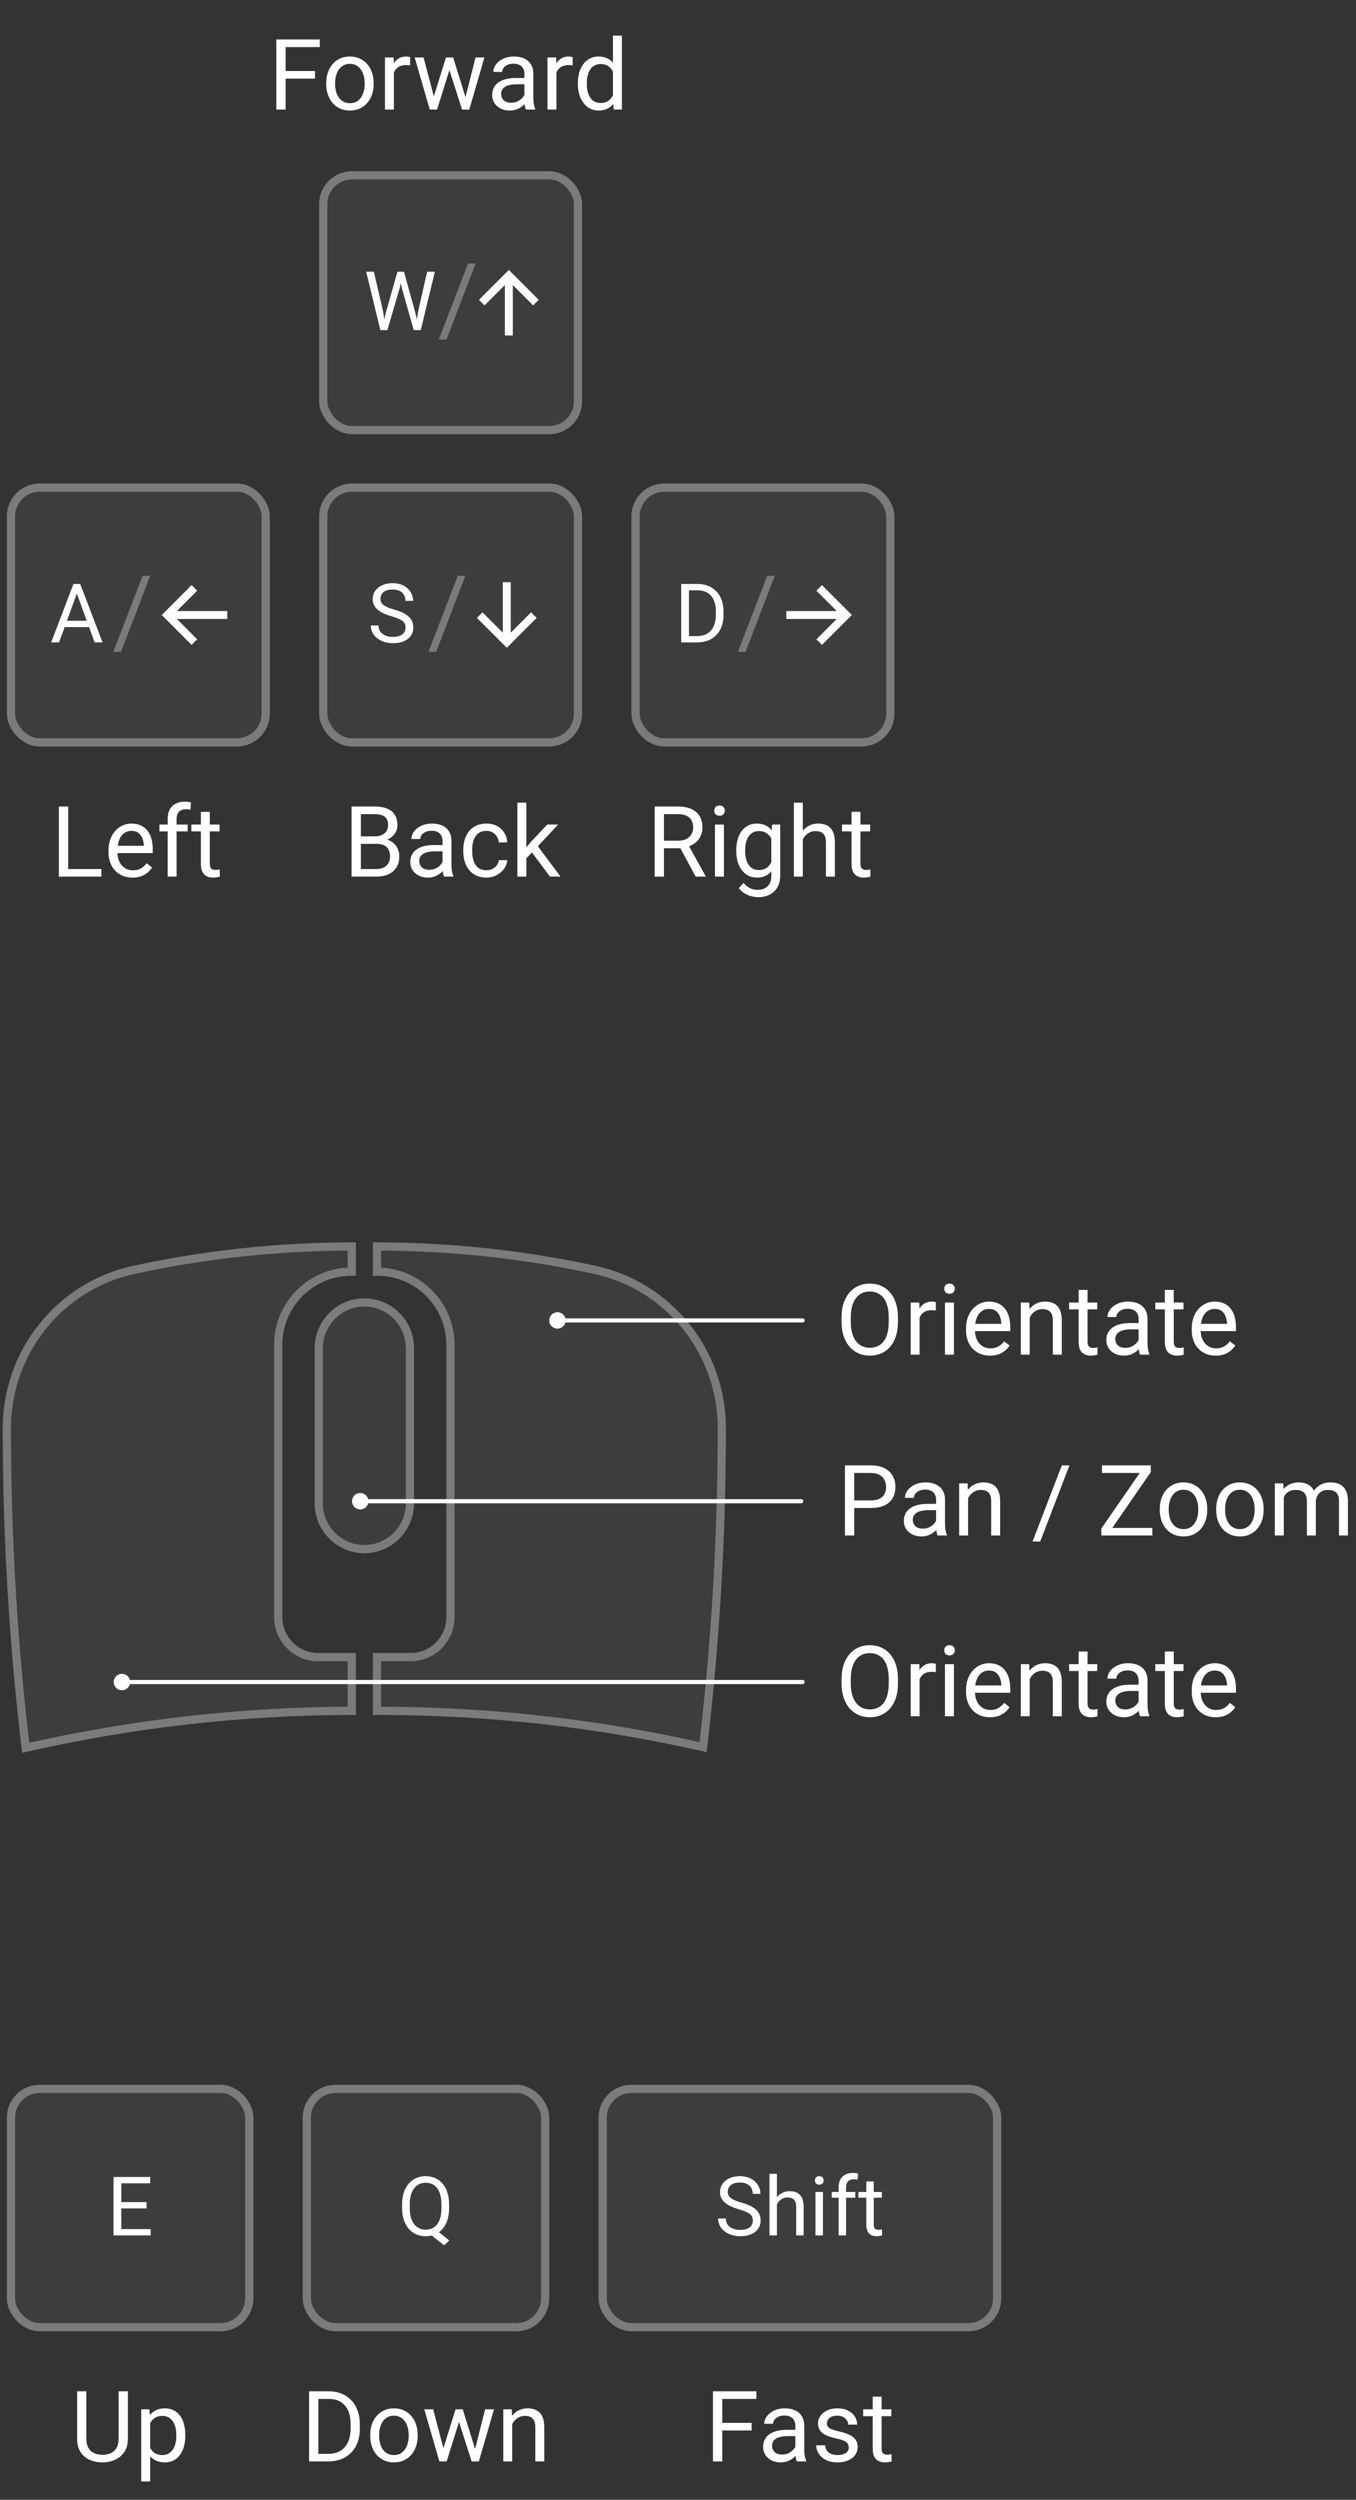 <svg width="198" height="365" viewBox="0 0 198 365" fill="none" xmlns="http://www.w3.org/2000/svg">
<rect x="0" y="0" width="198" height="365" fill="#333333" stroke="none"/>
<rect x="47.2" y="25.6" width="37.2" height="37.2" rx="4.2" fill="#3D3D3D"/>
<rect x="47.2" y="25.6" width="37.2" height="37.2" rx="4.2" stroke="#7B7B7B" stroke-width="1.2"/>
<path d="M56.347 45.622L58.04 39.669H58.86L58.386 41.983L56.563 48.2H55.749L56.347 45.622ZM54.595 39.669L55.942 45.505L56.347 48.2H55.538L53.47 39.669H54.595ZM61.052 45.499L62.37 39.669H63.501L61.438 48.2H60.63L61.052 45.499ZM58.983 39.669L60.63 45.622L61.227 48.2H60.413L58.655 41.983L58.175 39.669H58.983Z" fill="white"/>
<path d="M69.458 38.463L65.19 49.579H64.072L68.347 38.463H69.458Z" fill="#7B7B7B"/>
<path d="M74.3 39.416L78.661 43.777L77.848 44.59L74.878 41.62L74.878 48.984L73.721 48.984L73.721 41.62L70.751 44.59L69.938 43.777L74.3 39.416Z" fill="white"/>
<rect x="47.2" y="71.2" width="37.2" height="37.2" rx="4.2" fill="#3D3D3D"/>
<rect x="47.2" y="71.2" width="37.2" height="37.2" rx="4.2" stroke="#7B7B7B" stroke-width="1.2"/>
<path d="M59.213 91.644C59.213 91.444 59.182 91.269 59.119 91.116C59.06 90.96 58.955 90.819 58.803 90.694C58.654 90.569 58.447 90.45 58.182 90.337C57.92 90.224 57.588 90.108 57.185 89.991C56.764 89.866 56.383 89.728 56.043 89.575C55.703 89.419 55.412 89.241 55.17 89.042C54.928 88.843 54.742 88.614 54.613 88.356C54.484 88.099 54.42 87.804 54.42 87.472C54.42 87.14 54.488 86.833 54.625 86.552C54.762 86.27 54.957 86.026 55.211 85.819C55.469 85.608 55.775 85.444 56.131 85.327C56.486 85.21 56.883 85.151 57.32 85.151C57.961 85.151 58.504 85.274 58.949 85.52C59.398 85.763 59.74 86.081 59.975 86.476C60.209 86.866 60.326 87.284 60.326 87.73H59.201C59.201 87.409 59.133 87.126 58.996 86.88C58.859 86.63 58.652 86.435 58.375 86.294C58.098 86.149 57.746 86.077 57.32 86.077C56.918 86.077 56.586 86.138 56.324 86.259C56.062 86.38 55.867 86.544 55.738 86.751C55.613 86.958 55.551 87.194 55.551 87.46C55.551 87.64 55.588 87.804 55.662 87.952C55.74 88.097 55.859 88.231 56.02 88.356C56.184 88.481 56.391 88.597 56.641 88.702C56.895 88.808 57.197 88.909 57.549 89.007C58.033 89.144 58.451 89.296 58.803 89.464C59.154 89.632 59.443 89.821 59.67 90.032C59.9 90.239 60.07 90.476 60.18 90.741C60.293 91.003 60.35 91.3 60.35 91.632C60.35 91.98 60.279 92.294 60.139 92.575C59.998 92.856 59.797 93.097 59.535 93.296C59.273 93.495 58.959 93.649 58.592 93.759C58.228 93.864 57.822 93.917 57.373 93.917C56.978 93.917 56.59 93.862 56.207 93.753C55.828 93.644 55.482 93.48 55.17 93.261C54.861 93.042 54.613 92.772 54.426 92.452C54.242 92.128 54.15 91.753 54.15 91.327H55.275C55.275 91.62 55.332 91.872 55.445 92.083C55.559 92.29 55.713 92.462 55.908 92.599C56.107 92.735 56.332 92.837 56.582 92.903C56.836 92.966 57.1 92.997 57.373 92.997C57.768 92.997 58.102 92.942 58.375 92.833C58.648 92.724 58.855 92.567 58.996 92.364C59.141 92.161 59.213 91.921 59.213 91.644Z" fill="white"/>
<path d="M67.958 84.062L63.69 95.179H62.572L66.847 84.062H67.958Z" fill="#7B7B7B"/>
<path d="M73.999 94.584L69.638 90.222L70.451 89.409L73.421 92.379V85.015H74.578V92.379L77.548 89.409L78.361 90.222L73.999 94.584Z" fill="white"/>
<rect x="1.6" y="71.2" width="37.2" height="37.2" rx="4.2" fill="#3D3D3D"/>
<rect x="1.6" y="71.2" width="37.2" height="37.2" rx="4.2" stroke="#7B7B7B" stroke-width="1.2"/>
<path d="M11.45 86.024L8.626 93.8H7.472L10.724 85.269H11.468L11.45 86.024ZM13.817 93.8L10.987 86.024L10.97 85.269H11.714L14.977 93.8H13.817ZM13.671 90.642V91.567H8.878V90.642H13.671Z" fill="white"/>
<path d="M21.936 84.062L17.668 95.179H16.55L20.825 84.062H21.936Z" fill="#7B7B7B"/>
<path d="M23.616 89.799L27.977 85.438L28.79 86.251L25.82 89.221L33.185 89.221L33.185 90.378L25.82 90.378L28.79 93.348L27.977 94.161L23.616 89.799Z" fill="white"/>
<rect x="92.8" y="71.2" width="37.2" height="37.2" rx="4.2" fill="#3D3D3D"/>
<rect x="92.8" y="71.2" width="37.2" height="37.2" rx="4.2" stroke="#7B7B7B" stroke-width="1.2"/>
<path d="M101.777 93.8H99.996L100.008 92.88H101.777C102.387 92.88 102.895 92.753 103.301 92.499C103.707 92.241 104.012 91.882 104.215 91.421C104.422 90.956 104.525 90.413 104.525 89.792V89.27C104.525 88.782 104.467 88.349 104.35 87.97C104.232 87.587 104.061 87.265 103.834 87.003C103.607 86.737 103.33 86.536 103.002 86.399C102.678 86.263 102.305 86.194 101.883 86.194H99.961V85.269H101.883C102.441 85.269 102.951 85.362 103.412 85.55C103.873 85.733 104.27 86.001 104.602 86.353C104.938 86.7 105.195 87.122 105.375 87.618C105.555 88.11 105.645 88.665 105.645 89.282V89.792C105.645 90.409 105.555 90.966 105.375 91.462C105.195 91.954 104.936 92.374 104.596 92.722C104.26 93.069 103.854 93.337 103.377 93.524C102.904 93.708 102.371 93.8 101.777 93.8ZM100.6 85.269V93.8H99.469V85.269H100.6Z" fill="white"/>
<path d="M113.136 84.062L108.868 95.179H107.75L112.025 84.062H113.136Z" fill="#7B7B7B"/>
<path d="M124.384 89.8L120.023 94.161L119.21 93.348L122.18 90.378L114.815 90.378L114.815 89.221L122.18 89.221L119.21 86.251L120.023 85.438L124.384 89.8Z" fill="white"/>
<path d="M41.705 5.763V16H40.348V5.763H41.705ZM45.994 10.368V11.479H41.409V10.368H45.994ZM46.69 5.763V6.873H41.409V5.763H46.69ZM47.633 12.28V12.119C47.633 11.57 47.712 11.062 47.872 10.593C48.031 10.12 48.261 9.709 48.561 9.363C48.861 9.011 49.224 8.739 49.651 8.547C50.077 8.35 50.555 8.252 51.085 8.252C51.619 8.252 52.1 8.35 52.526 8.547C52.958 8.739 53.323 9.011 53.623 9.363C53.928 9.709 54.16 10.12 54.319 10.593C54.479 11.062 54.558 11.57 54.558 12.119V12.28C54.558 12.829 54.479 13.338 54.319 13.806C54.16 14.275 53.928 14.685 53.623 15.037C53.323 15.384 52.96 15.655 52.533 15.852C52.111 16.044 51.633 16.141 51.099 16.141C50.565 16.141 50.084 16.044 49.658 15.852C49.231 15.655 48.865 15.384 48.561 15.037C48.261 14.685 48.031 14.275 47.872 13.806C47.712 13.338 47.633 12.829 47.633 12.28ZM48.933 12.119V12.28C48.933 12.66 48.978 13.019 49.067 13.356C49.156 13.689 49.29 13.984 49.468 14.242C49.651 14.5 49.878 14.704 50.15 14.854C50.422 14.999 50.738 15.072 51.099 15.072C51.455 15.072 51.767 14.999 52.034 14.854C52.306 14.704 52.531 14.5 52.709 14.242C52.887 13.984 53.021 13.689 53.11 13.356C53.204 13.019 53.251 12.66 53.251 12.28V12.119C53.251 11.744 53.204 11.39 53.11 11.057C53.021 10.72 52.885 10.422 52.702 10.164C52.524 9.902 52.299 9.695 52.027 9.545C51.76 9.395 51.446 9.32 51.085 9.32C50.729 9.32 50.415 9.395 50.143 9.545C49.876 9.695 49.651 9.902 49.468 10.164C49.29 10.422 49.156 10.72 49.067 11.057C48.978 11.39 48.933 11.744 48.933 12.119ZM57.512 9.588V16H56.211V8.392H57.477L57.512 9.588ZM59.889 8.35L59.882 9.559C59.774 9.536 59.671 9.522 59.572 9.517C59.478 9.508 59.371 9.503 59.249 9.503C58.949 9.503 58.684 9.55 58.454 9.644C58.224 9.738 58.03 9.869 57.871 10.037C57.711 10.206 57.585 10.408 57.491 10.642C57.402 10.872 57.343 11.125 57.315 11.402L56.95 11.613C56.95 11.153 56.994 10.722 57.083 10.319C57.177 9.916 57.32 9.559 57.512 9.25C57.704 8.936 57.948 8.692 58.243 8.519C58.543 8.341 58.9 8.252 59.312 8.252C59.406 8.252 59.514 8.263 59.635 8.287C59.757 8.305 59.842 8.327 59.889 8.35ZM63.166 14.65L65.12 8.392H65.978L65.809 9.637L63.819 16H62.983L63.166 14.65ZM61.851 8.392L63.517 14.72L63.637 16H62.758L60.55 8.392H61.851ZM67.848 14.671L69.438 8.392H70.731L68.523 16H67.652L67.848 14.671ZM66.168 8.392L68.081 14.544L68.298 16H67.469L65.423 9.623L65.254 8.392H66.168ZM76.575 14.699V10.783C76.575 10.483 76.514 10.223 76.392 10.002C76.275 9.777 76.097 9.604 75.858 9.482C75.618 9.36 75.323 9.299 74.972 9.299C74.644 9.299 74.355 9.355 74.107 9.468C73.863 9.58 73.671 9.728 73.53 9.911C73.394 10.094 73.326 10.291 73.326 10.502H72.025C72.025 10.23 72.096 9.96 72.236 9.693C72.377 9.426 72.579 9.184 72.841 8.969C73.108 8.748 73.427 8.575 73.797 8.448C74.172 8.317 74.59 8.252 75.049 8.252C75.602 8.252 76.09 8.345 76.511 8.533C76.938 8.72 77.271 9.004 77.51 9.384C77.754 9.759 77.876 10.23 77.876 10.797V14.341C77.876 14.594 77.897 14.863 77.939 15.149C77.986 15.435 78.054 15.681 78.143 15.887V16H76.786C76.72 15.85 76.668 15.651 76.631 15.402C76.594 15.149 76.575 14.915 76.575 14.699ZM76.8 11.387L76.814 12.302H75.499C75.129 12.302 74.798 12.332 74.507 12.393C74.217 12.449 73.973 12.536 73.776 12.653C73.579 12.77 73.429 12.918 73.326 13.096C73.223 13.27 73.172 13.473 73.172 13.708C73.172 13.947 73.225 14.165 73.333 14.362C73.441 14.559 73.603 14.716 73.819 14.833C74.039 14.945 74.308 15.002 74.627 15.002C75.025 15.002 75.377 14.917 75.682 14.748C75.986 14.58 76.228 14.373 76.406 14.13C76.589 13.886 76.687 13.649 76.701 13.419L77.257 14.045C77.224 14.242 77.135 14.46 76.99 14.699C76.844 14.938 76.65 15.168 76.406 15.388C76.167 15.604 75.881 15.784 75.548 15.93C75.22 16.07 74.85 16.141 74.437 16.141C73.922 16.141 73.469 16.04 73.08 15.838C72.696 15.637 72.396 15.367 72.18 15.03C71.969 14.688 71.864 14.306 71.864 13.884C71.864 13.476 71.944 13.117 72.103 12.808C72.262 12.494 72.492 12.234 72.792 12.027C73.092 11.816 73.453 11.657 73.875 11.549C74.297 11.441 74.768 11.387 75.288 11.387H76.8ZM81.244 9.588V16H79.943V8.392H81.209L81.244 9.588ZM83.621 8.35L83.614 9.559C83.506 9.536 83.403 9.522 83.304 9.517C83.21 9.508 83.103 9.503 82.981 9.503C82.681 9.503 82.416 9.55 82.186 9.644C81.957 9.738 81.762 9.869 81.603 10.037C81.443 10.206 81.317 10.408 81.223 10.642C81.134 10.872 81.075 11.125 81.047 11.402L80.681 11.613C80.681 11.153 80.726 10.722 80.815 10.319C80.909 9.916 81.052 9.559 81.244 9.25C81.436 8.936 81.68 8.692 81.975 8.519C82.275 8.341 82.632 8.252 83.044 8.252C83.138 8.252 83.246 8.263 83.367 8.287C83.489 8.305 83.574 8.327 83.621 8.35ZM89.499 14.523V5.2H90.807V16H89.612L89.499 14.523ZM84.38 12.28V12.133C84.38 11.552 84.451 11.024 84.591 10.551C84.737 10.073 84.941 9.662 85.203 9.32C85.47 8.978 85.787 8.716 86.152 8.533C86.523 8.345 86.935 8.252 87.39 8.252C87.868 8.252 88.285 8.336 88.641 8.505C89.002 8.669 89.307 8.91 89.555 9.229C89.808 9.543 90.008 9.923 90.153 10.368C90.298 10.813 90.399 11.317 90.455 11.88V12.527C90.404 13.084 90.303 13.586 90.153 14.031C90.008 14.477 89.808 14.856 89.555 15.17C89.307 15.484 89.002 15.726 88.641 15.895C88.28 16.059 87.859 16.141 87.376 16.141C86.93 16.141 86.523 16.044 86.152 15.852C85.787 15.66 85.47 15.391 85.203 15.044C84.941 14.697 84.737 14.289 84.591 13.82C84.451 13.347 84.38 12.834 84.38 12.28ZM85.688 12.133V12.28C85.688 12.66 85.726 13.016 85.801 13.349C85.88 13.682 86.002 13.975 86.166 14.228C86.33 14.481 86.539 14.681 86.792 14.826C87.045 14.966 87.348 15.037 87.699 15.037C88.13 15.037 88.484 14.945 88.761 14.762C89.042 14.58 89.267 14.338 89.436 14.038C89.605 13.738 89.736 13.412 89.83 13.061V11.366C89.773 11.109 89.691 10.86 89.584 10.621C89.48 10.377 89.344 10.162 89.176 9.974C89.012 9.782 88.808 9.63 88.564 9.517C88.325 9.405 88.041 9.348 87.713 9.348C87.357 9.348 87.05 9.423 86.792 9.573C86.539 9.719 86.33 9.92 86.166 10.178C86.002 10.431 85.88 10.727 85.801 11.064C85.726 11.397 85.688 11.753 85.688 12.133Z" fill="white"/>
<path d="M54.985 123.212H52.39L52.376 122.122H54.732C55.121 122.122 55.461 122.056 55.751 121.925C56.042 121.794 56.267 121.606 56.426 121.362C56.59 121.114 56.672 120.819 56.672 120.477C56.672 120.102 56.6 119.797 56.454 119.562C56.314 119.323 56.096 119.15 55.8 119.042C55.51 118.93 55.139 118.873 54.69 118.873H52.693V128H51.336V117.762H54.69C55.215 117.762 55.683 117.816 56.096 117.924C56.508 118.027 56.857 118.191 57.143 118.416C57.434 118.637 57.654 118.918 57.804 119.26C57.954 119.602 58.029 120.012 58.029 120.491C58.029 120.912 57.922 121.295 57.706 121.637C57.49 121.974 57.19 122.251 56.806 122.466C56.426 122.682 55.981 122.82 55.47 122.881L54.985 123.212ZM54.922 128H51.856L52.622 126.896H54.922C55.353 126.896 55.718 126.821 56.018 126.671C56.323 126.521 56.555 126.31 56.715 126.038C56.874 125.762 56.953 125.436 56.953 125.061C56.953 124.681 56.886 124.353 56.75 124.077C56.614 123.8 56.4 123.587 56.11 123.437C55.819 123.287 55.444 123.212 54.985 123.212H53.051L53.065 122.122H55.709L55.997 122.516C56.489 122.558 56.907 122.698 57.249 122.937C57.591 123.172 57.851 123.472 58.029 123.837C58.212 124.203 58.303 124.606 58.303 125.047C58.303 125.684 58.163 126.223 57.882 126.664C57.605 127.1 57.214 127.433 56.707 127.662C56.201 127.887 55.606 128 54.922 128ZM64.618 126.699V122.783C64.618 122.483 64.557 122.223 64.435 122.002C64.318 121.777 64.14 121.604 63.901 121.482C63.662 121.36 63.367 121.299 63.015 121.299C62.687 121.299 62.399 121.355 62.15 121.468C61.906 121.58 61.714 121.728 61.574 121.911C61.438 122.094 61.37 122.291 61.37 122.502H60.069C60.069 122.23 60.139 121.96 60.28 121.693C60.42 121.426 60.622 121.184 60.885 120.969C61.152 120.748 61.47 120.575 61.841 120.448C62.216 120.317 62.633 120.252 63.092 120.252C63.645 120.252 64.133 120.345 64.555 120.533C64.981 120.72 65.314 121.004 65.553 121.384C65.797 121.759 65.919 122.23 65.919 122.797V126.341C65.919 126.594 65.94 126.863 65.982 127.149C66.029 127.435 66.097 127.681 66.186 127.887V128H64.829C64.763 127.85 64.712 127.651 64.674 127.402C64.637 127.149 64.618 126.915 64.618 126.699ZM64.843 123.387L64.857 124.302H63.542C63.172 124.302 62.842 124.332 62.551 124.393C62.26 124.449 62.017 124.536 61.82 124.653C61.623 124.77 61.473 124.918 61.37 125.096C61.267 125.27 61.215 125.473 61.215 125.708C61.215 125.947 61.269 126.165 61.377 126.362C61.484 126.559 61.646 126.716 61.862 126.833C62.082 126.945 62.352 127.002 62.67 127.002C63.069 127.002 63.42 126.917 63.725 126.748C64.03 126.58 64.271 126.373 64.449 126.13C64.632 125.886 64.731 125.649 64.745 125.42L65.3 126.045C65.267 126.242 65.178 126.46 65.033 126.699C64.888 126.938 64.693 127.168 64.449 127.388C64.21 127.604 63.924 127.784 63.592 127.93C63.263 128.07 62.893 128.141 62.481 128.141C61.965 128.141 61.513 128.04 61.124 127.838C60.739 127.637 60.439 127.367 60.224 127.03C60.013 126.687 59.907 126.305 59.907 125.884C59.907 125.476 59.987 125.117 60.146 124.808C60.306 124.494 60.535 124.234 60.835 124.027C61.135 123.816 61.496 123.657 61.918 123.549C62.34 123.441 62.811 123.387 63.331 123.387H64.843ZM71.031 127.072C71.341 127.072 71.626 127.009 71.889 126.882C72.151 126.755 72.367 126.582 72.536 126.362C72.704 126.137 72.801 125.881 72.824 125.595H74.062C74.038 126.045 73.886 126.465 73.605 126.854C73.328 127.238 72.965 127.55 72.515 127.789C72.065 128.023 71.57 128.141 71.031 128.141C70.459 128.141 69.96 128.04 69.534 127.838C69.112 127.637 68.76 127.36 68.479 127.009C68.202 126.657 67.994 126.254 67.853 125.799C67.717 125.34 67.649 124.855 67.649 124.344V124.048C67.649 123.537 67.717 123.055 67.853 122.6C67.994 122.141 68.202 121.735 68.479 121.384C68.76 121.032 69.112 120.755 69.534 120.554C69.96 120.352 70.459 120.252 71.031 120.252C71.626 120.252 72.147 120.373 72.592 120.617C73.037 120.856 73.387 121.184 73.64 121.602C73.897 122.014 74.038 122.483 74.062 123.008H72.824C72.801 122.694 72.712 122.41 72.557 122.157C72.407 121.904 72.201 121.702 71.938 121.552C71.68 121.398 71.378 121.32 71.031 121.32C70.633 121.32 70.297 121.4 70.026 121.559C69.758 121.714 69.545 121.925 69.386 122.192C69.231 122.455 69.119 122.748 69.048 123.071C68.983 123.39 68.95 123.716 68.95 124.048V124.344C68.95 124.677 68.983 125.005 69.048 125.328C69.114 125.652 69.224 125.945 69.379 126.207C69.538 126.47 69.751 126.68 70.019 126.84C70.29 126.995 70.628 127.072 71.031 127.072ZM76.853 117.2V128H75.546V117.2H76.853ZM81.501 120.392L78.182 123.943L76.326 125.87L76.221 124.484L77.55 122.895L79.912 120.392H81.501ZM80.313 128L77.599 124.372L78.274 123.212L81.846 128H80.313Z" fill="white"/>
<path d="M14.807 126.896V128H9.688V126.896H14.807ZM9.955 117.762V128H8.598V117.762H9.955ZM19.342 128.141C18.813 128.141 18.332 128.052 17.901 127.873C17.474 127.691 17.106 127.435 16.797 127.107C16.492 126.779 16.258 126.39 16.094 125.94C15.93 125.49 15.848 124.998 15.848 124.463V124.168C15.848 123.549 15.939 122.998 16.122 122.516C16.305 122.028 16.553 121.616 16.867 121.278C17.181 120.941 17.538 120.685 17.936 120.512C18.334 120.338 18.747 120.252 19.174 120.252C19.717 120.252 20.186 120.345 20.58 120.533C20.978 120.72 21.304 120.983 21.557 121.32C21.81 121.653 21.998 122.047 22.12 122.502C22.241 122.952 22.302 123.444 22.302 123.978V124.562H16.621V123.5H21.002V123.402C20.983 123.064 20.913 122.736 20.791 122.417C20.674 122.098 20.486 121.836 20.228 121.63C19.971 121.423 19.619 121.32 19.174 121.32C18.878 121.32 18.606 121.384 18.358 121.51C18.11 121.632 17.896 121.815 17.718 122.059C17.54 122.302 17.402 122.6 17.303 122.952C17.205 123.303 17.156 123.709 17.156 124.168V124.463C17.156 124.824 17.205 125.164 17.303 125.483C17.406 125.797 17.554 126.073 17.746 126.312C17.943 126.552 18.18 126.739 18.456 126.875C18.738 127.011 19.056 127.079 19.413 127.079C19.872 127.079 20.261 126.985 20.58 126.798C20.899 126.61 21.177 126.359 21.416 126.045L22.204 126.671C22.04 126.92 21.831 127.156 21.578 127.381C21.325 127.606 21.013 127.789 20.643 127.93C20.277 128.07 19.844 128.141 19.342 128.141ZM25.784 128H24.483V119.591C24.483 119.042 24.581 118.58 24.778 118.205C24.98 117.826 25.268 117.54 25.643 117.348C26.018 117.151 26.463 117.052 26.979 117.052C27.129 117.052 27.279 117.062 27.429 117.08C27.584 117.099 27.733 117.127 27.879 117.165L27.808 118.227C27.71 118.203 27.598 118.187 27.471 118.177C27.349 118.168 27.227 118.163 27.105 118.163C26.829 118.163 26.59 118.22 26.388 118.332C26.191 118.44 26.041 118.599 25.938 118.81C25.835 119.021 25.784 119.281 25.784 119.591V128ZM27.401 120.392V121.391H23.28V120.392H27.401ZM32.056 120.392V121.391H27.943V120.392H32.056ZM29.335 118.543H30.636V126.116C30.636 126.373 30.675 126.568 30.755 126.699C30.835 126.83 30.938 126.917 31.064 126.959C31.191 127.002 31.327 127.023 31.472 127.023C31.58 127.023 31.693 127.013 31.81 126.995C31.932 126.971 32.023 126.952 32.084 126.938L32.091 128C31.988 128.033 31.852 128.063 31.683 128.091C31.519 128.124 31.32 128.141 31.085 128.141C30.767 128.141 30.474 128.077 30.207 127.951C29.939 127.824 29.726 127.613 29.567 127.318C29.412 127.018 29.335 126.615 29.335 126.109V118.543Z" fill="white"/>
<path d="M95.594 117.762H98.983C99.751 117.762 100.401 117.88 100.93 118.114C101.465 118.348 101.87 118.695 102.147 119.155C102.428 119.609 102.569 120.17 102.569 120.835C102.569 121.304 102.472 121.733 102.28 122.122C102.093 122.506 101.821 122.834 101.465 123.106C101.113 123.373 100.691 123.573 100.199 123.704L99.819 123.852H96.634L96.62 122.748H99.025C99.512 122.748 99.918 122.663 100.241 122.495C100.565 122.321 100.808 122.089 100.972 121.798C101.136 121.508 101.219 121.187 101.219 120.835C101.219 120.441 101.141 120.097 100.986 119.802C100.832 119.506 100.588 119.279 100.255 119.12C99.927 118.955 99.503 118.873 98.983 118.873H96.951V128H95.594V117.762ZM101.577 128L99.088 123.359L100.501 123.352L103.026 127.916V128H101.577ZM105.705 120.392V128H104.397V120.392H105.705ZM104.299 118.374C104.299 118.163 104.362 117.985 104.489 117.84C104.62 117.695 104.812 117.622 105.065 117.622C105.314 117.622 105.503 117.695 105.635 117.84C105.771 117.985 105.839 118.163 105.839 118.374C105.839 118.576 105.771 118.749 105.635 118.895C105.503 119.035 105.314 119.105 105.065 119.105C104.812 119.105 104.62 119.035 104.489 118.895C104.362 118.749 104.299 118.576 104.299 118.374ZM112.744 120.392H113.925V127.838C113.925 128.509 113.789 129.08 113.517 129.554C113.245 130.027 112.866 130.386 112.378 130.63C111.895 130.878 111.338 131.002 110.705 131.002C110.442 131.002 110.133 130.96 109.777 130.876C109.425 130.796 109.078 130.658 108.736 130.461C108.398 130.269 108.115 130.009 107.885 129.68L108.567 128.907C108.886 129.291 109.219 129.559 109.566 129.709C109.917 129.859 110.264 129.934 110.606 129.934C111.019 129.934 111.375 129.856 111.675 129.702C111.975 129.547 112.207 129.317 112.371 129.013C112.54 128.713 112.624 128.342 112.624 127.902V122.066L112.744 120.392ZM107.505 124.28V124.133C107.505 123.552 107.573 123.024 107.709 122.551C107.85 122.073 108.049 121.662 108.307 121.32C108.57 120.978 108.886 120.716 109.256 120.533C109.627 120.345 110.044 120.252 110.508 120.252C110.986 120.252 111.403 120.336 111.759 120.505C112.12 120.669 112.425 120.91 112.673 121.229C112.927 121.543 113.126 121.923 113.271 122.368C113.416 122.813 113.517 123.317 113.573 123.88V124.527C113.522 125.084 113.421 125.586 113.271 126.031C113.126 126.477 112.927 126.856 112.673 127.17C112.425 127.484 112.12 127.726 111.759 127.895C111.398 128.059 110.977 128.141 110.494 128.141C110.039 128.141 109.627 128.045 109.256 127.852C108.891 127.66 108.577 127.391 108.314 127.044C108.052 126.697 107.85 126.289 107.709 125.82C107.573 125.347 107.505 124.834 107.505 124.28ZM108.806 124.133V124.28C108.806 124.66 108.844 125.016 108.919 125.349C108.998 125.682 109.118 125.975 109.277 126.228C109.441 126.481 109.65 126.68 109.903 126.826C110.156 126.966 110.459 127.037 110.81 127.037C111.241 127.037 111.598 126.945 111.879 126.762C112.16 126.58 112.383 126.338 112.547 126.038C112.716 125.738 112.847 125.412 112.941 125.061V123.366C112.889 123.109 112.809 122.86 112.702 122.621C112.598 122.377 112.463 122.162 112.294 121.974C112.13 121.782 111.926 121.63 111.682 121.517C111.438 121.405 111.152 121.348 110.824 121.348C110.468 121.348 110.161 121.423 109.903 121.573C109.65 121.719 109.441 121.92 109.277 122.178C109.118 122.431 108.998 122.727 108.919 123.064C108.844 123.397 108.806 123.753 108.806 124.133ZM117.223 117.2V128H115.922V117.2H117.223ZM116.914 123.908L116.372 123.887C116.377 123.366 116.454 122.886 116.604 122.445C116.754 122 116.965 121.613 117.237 121.285C117.509 120.957 117.833 120.704 118.208 120.526C118.587 120.343 119.007 120.252 119.466 120.252C119.841 120.252 120.179 120.303 120.479 120.406C120.779 120.505 121.034 120.664 121.245 120.884C121.461 121.105 121.625 121.391 121.737 121.742C121.85 122.089 121.906 122.513 121.906 123.015V128H120.598V123.001C120.598 122.602 120.54 122.284 120.422 122.045C120.305 121.801 120.134 121.625 119.909 121.517C119.684 121.405 119.408 121.348 119.079 121.348C118.756 121.348 118.461 121.416 118.193 121.552C117.931 121.688 117.704 121.876 117.511 122.115C117.324 122.354 117.176 122.628 117.068 122.937C116.965 123.242 116.914 123.566 116.914 123.908ZM127.06 120.392V121.391H122.947V120.392H127.06ZM124.339 118.543H125.64V126.116C125.64 126.373 125.68 126.568 125.76 126.699C125.839 126.83 125.942 126.917 126.069 126.959C126.196 127.002 126.331 127.023 126.477 127.023C126.585 127.023 126.697 127.013 126.814 126.995C126.936 126.971 127.028 126.952 127.089 126.938L127.096 128C126.992 128.033 126.856 128.063 126.688 128.091C126.524 128.124 126.324 128.141 126.09 128.141C125.771 128.141 125.478 128.077 125.211 127.951C124.944 127.824 124.731 127.613 124.571 127.318C124.417 127.018 124.339 126.615 124.339 126.109V118.543Z" fill="white"/>
<path d="M65.776 196.393V236.113C65.776 239.34 63.172 241.96 59.956 241.96H55.041V249.804H55.236C71.538 249.804 87.411 251.639 102.667 255.11C102.991 252.368 103.284 249.623 103.549 246.878C104.783 234.14 105.399 221.347 105.399 208.535C105.399 197.405 97.682 187.765 86.853 185.416C76.457 183.157 65.753 182.012 55.041 182V185.683H55.119C61.006 185.683 65.776 190.479 65.776 196.393Z" fill="#3D3D3D" stroke="#7B7B7B" stroke-width="1.2" stroke-miterlimit="10" stroke-linecap="round"/>
<path d="M1 208.535C1 224.14 1.917 239.721 3.744 255.2C18.938 251.741 35.127 249.819 51.362 249.804V241.96H46.444C43.231 241.96 40.623 239.34 40.623 236.113V196.393C40.623 190.479 45.393 185.683 51.284 185.683H51.362V182C40.646 182.012 29.942 183.157 19.547 185.416C14.132 186.592 9.494 189.589 6.211 193.683C2.928 197.777 1 202.97 1 208.535Z" fill="#3D3D3D" stroke="#7B7B7B" stroke-width="1.2" stroke-miterlimit="10" stroke-linecap="round"/>
<path d="M53.201 226.192C49.524 226.192 46.541 223.187 46.541 219.483V196.884C46.541 193.18 49.524 190.175 53.201 190.175C56.877 190.175 59.86 193.18 59.86 196.884V219.483C59.86 223.187 56.877 226.192 53.201 226.192Z" fill="#3D3D3D" stroke="#7B7B7B" stroke-width="1.2" stroke-miterlimit="10" stroke-linecap="round"/>
<path d="M131.116 245.157V245.804C131.116 246.573 131.02 247.262 130.828 247.871C130.636 248.481 130.359 248.999 129.998 249.425C129.637 249.852 129.204 250.178 128.698 250.403C128.196 250.628 127.633 250.74 127.01 250.74C126.405 250.74 125.85 250.628 125.344 250.403C124.842 250.178 124.406 249.852 124.036 249.425C123.67 248.999 123.387 248.481 123.185 247.871C122.983 247.262 122.883 246.573 122.883 245.804V245.157C122.883 244.389 122.981 243.702 123.178 243.097C123.38 242.488 123.663 241.97 124.029 241.543C124.394 241.112 124.828 240.784 125.33 240.559C125.836 240.334 126.391 240.221 126.996 240.221C127.619 240.221 128.182 240.334 128.683 240.559C129.19 240.784 129.623 241.112 129.984 241.543C130.35 241.97 130.629 242.488 130.821 243.097C131.018 243.702 131.116 244.389 131.116 245.157ZM129.773 245.804V245.143C129.773 244.534 129.71 243.995 129.583 243.526C129.462 243.057 129.281 242.664 129.042 242.345C128.803 242.026 128.51 241.785 128.163 241.621C127.821 241.457 127.432 241.375 126.996 241.375C126.574 241.375 126.192 241.457 125.85 241.621C125.512 241.785 125.222 242.026 124.978 242.345C124.739 242.664 124.554 243.057 124.423 243.526C124.291 243.995 124.226 244.534 124.226 245.143V245.804C124.226 246.418 124.291 246.962 124.423 247.436C124.554 247.904 124.741 248.3 124.985 248.624C125.233 248.943 125.526 249.184 125.864 249.348C126.206 249.512 126.588 249.594 127.01 249.594C127.451 249.594 127.842 249.512 128.184 249.348C128.526 249.184 128.815 248.943 129.049 248.624C129.288 248.3 129.469 247.904 129.59 247.436C129.712 246.962 129.773 246.418 129.773 245.804ZM134.274 244.187V250.6H132.973V242.992H134.239L134.274 244.187ZM136.65 242.95L136.643 244.159C136.536 244.136 136.432 244.121 136.334 244.117C136.24 244.107 136.132 244.103 136.011 244.103C135.711 244.103 135.446 244.15 135.216 244.243C134.986 244.337 134.792 244.468 134.632 244.637C134.473 244.806 134.346 245.007 134.253 245.242C134.164 245.471 134.105 245.725 134.077 246.001L133.711 246.212C133.711 245.753 133.756 245.321 133.845 244.918C133.939 244.515 134.082 244.159 134.274 243.85C134.466 243.536 134.71 243.292 135.005 243.118C135.305 242.94 135.661 242.851 136.074 242.851C136.168 242.851 136.275 242.863 136.397 242.886C136.519 242.905 136.603 242.926 136.65 242.95ZM139.288 242.992V250.6H137.98V242.992H139.288ZM137.881 240.974C137.881 240.763 137.945 240.585 138.071 240.439C138.202 240.294 138.395 240.221 138.648 240.221C138.896 240.221 139.086 240.294 139.217 240.439C139.353 240.585 139.421 240.763 139.421 240.974C139.421 241.175 139.353 241.349 139.217 241.494C139.086 241.635 138.896 241.705 138.648 241.705C138.395 241.705 138.202 241.635 138.071 241.494C137.945 241.349 137.881 241.175 137.881 240.974ZM144.554 250.74C144.025 250.74 143.544 250.651 143.113 250.473C142.687 250.29 142.319 250.035 142.009 249.707C141.704 249.379 141.47 248.989 141.306 248.539C141.142 248.089 141.06 247.597 141.06 247.063V246.768C141.06 246.149 141.151 245.598 141.334 245.115C141.517 244.628 141.765 244.215 142.079 243.878C142.394 243.54 142.75 243.285 143.148 243.111C143.547 242.938 143.959 242.851 144.386 242.851C144.929 242.851 145.398 242.945 145.792 243.132C146.19 243.32 146.516 243.582 146.769 243.92C147.022 244.253 147.21 244.646 147.332 245.101C147.454 245.551 147.515 246.043 147.515 246.578V247.161H141.833V246.1H146.214V246.001C146.195 245.664 146.125 245.336 146.003 245.017C145.886 244.698 145.698 244.436 145.44 244.229C145.183 244.023 144.831 243.92 144.386 243.92C144.09 243.92 143.819 243.983 143.57 244.11C143.322 244.232 143.108 244.414 142.93 244.658C142.752 244.902 142.614 245.2 142.515 245.551C142.417 245.903 142.368 246.308 142.368 246.768V247.063C142.368 247.424 142.417 247.764 142.515 248.082C142.619 248.396 142.766 248.673 142.958 248.912C143.155 249.151 143.392 249.339 143.669 249.475C143.95 249.611 144.269 249.679 144.625 249.679C145.084 249.679 145.473 249.585 145.792 249.397C146.111 249.21 146.39 248.959 146.629 248.645L147.416 249.271C147.252 249.519 147.044 249.756 146.79 249.981C146.537 250.206 146.226 250.389 145.855 250.529C145.49 250.67 145.056 250.74 144.554 250.74ZM150.356 244.616V250.6H149.055V242.992H150.285L150.356 244.616ZM150.046 246.507L149.505 246.486C149.51 245.966 149.587 245.486 149.737 245.045C149.887 244.6 150.098 244.213 150.37 243.885C150.642 243.557 150.965 243.304 151.34 243.125C151.72 242.943 152.139 242.851 152.599 242.851C152.974 242.851 153.311 242.903 153.611 243.006C153.911 243.104 154.167 243.264 154.378 243.484C154.593 243.704 154.757 243.99 154.87 244.342C154.982 244.689 155.039 245.113 155.039 245.614V250.6H153.731V245.6C153.731 245.202 153.672 244.883 153.555 244.644C153.438 244.4 153.267 244.225 153.042 244.117C152.817 244.004 152.54 243.948 152.212 243.948C151.889 243.948 151.593 244.016 151.326 244.152C151.064 244.288 150.836 244.475 150.644 244.714C150.457 244.954 150.309 245.228 150.201 245.537C150.098 245.842 150.046 246.165 150.046 246.507ZM160.221 242.992V243.99H156.108V242.992H160.221ZM157.5 241.143H158.801V248.715C158.801 248.973 158.841 249.168 158.92 249.299C159 249.43 159.103 249.517 159.23 249.559C159.356 249.601 159.492 249.622 159.638 249.622C159.745 249.622 159.858 249.613 159.975 249.594C160.097 249.571 160.188 249.552 160.249 249.538L160.256 250.6C160.153 250.632 160.017 250.663 159.848 250.691C159.684 250.724 159.485 250.74 159.251 250.74C158.932 250.74 158.639 250.677 158.372 250.55C158.105 250.424 157.891 250.213 157.732 249.918C157.577 249.618 157.5 249.214 157.5 248.708V241.143ZM166.254 249.299V245.382C166.254 245.082 166.194 244.822 166.072 244.602C165.954 244.377 165.776 244.204 165.537 244.082C165.298 243.96 165.003 243.899 164.651 243.899C164.323 243.899 164.035 243.955 163.786 244.068C163.543 244.18 163.351 244.328 163.21 244.511C163.074 244.693 163.006 244.89 163.006 245.101H161.705C161.705 244.829 161.776 244.56 161.916 244.293C162.057 244.025 162.258 243.784 162.521 243.568C162.788 243.348 163.107 243.175 163.477 243.048C163.852 242.917 164.269 242.851 164.729 242.851C165.282 242.851 165.769 242.945 166.191 243.132C166.618 243.32 166.951 243.604 167.19 243.983C167.433 244.358 167.555 244.829 167.555 245.396V248.94C167.555 249.193 167.576 249.463 167.619 249.749C167.665 250.035 167.733 250.281 167.822 250.487V250.6H166.465C166.4 250.45 166.348 250.25 166.311 250.002C166.273 249.749 166.254 249.514 166.254 249.299ZM166.479 245.987L166.494 246.901H165.179C164.808 246.901 164.478 246.932 164.187 246.993C163.897 247.049 163.653 247.136 163.456 247.253C163.259 247.37 163.109 247.518 163.006 247.696C162.903 247.869 162.851 248.073 162.851 248.307C162.851 248.546 162.905 248.764 163.013 248.961C163.121 249.158 163.283 249.315 163.498 249.432C163.719 249.545 163.988 249.601 164.307 249.601C164.705 249.601 165.057 249.517 165.361 249.348C165.666 249.179 165.908 248.973 166.086 248.729C166.269 248.486 166.367 248.249 166.381 248.019L166.936 248.645C166.904 248.842 166.815 249.06 166.669 249.299C166.524 249.538 166.329 249.768 166.086 249.988C165.847 250.204 165.561 250.384 165.228 250.529C164.9 250.67 164.529 250.74 164.117 250.74C163.601 250.74 163.149 250.639 162.76 250.438C162.376 250.236 162.076 249.967 161.86 249.629C161.649 249.287 161.544 248.905 161.544 248.483C161.544 248.075 161.623 247.717 161.783 247.407C161.942 247.093 162.172 246.833 162.472 246.627C162.772 246.416 163.133 246.257 163.554 246.149C163.976 246.041 164.447 245.987 164.968 245.987H166.479ZM172.808 242.992V243.99H168.695V242.992H172.808ZM170.087 241.143H171.388V248.715C171.388 248.973 171.428 249.168 171.507 249.299C171.587 249.43 171.69 249.517 171.817 249.559C171.943 249.601 172.079 249.622 172.224 249.622C172.332 249.622 172.445 249.613 172.562 249.594C172.684 249.571 172.775 249.552 172.836 249.538L172.843 250.6C172.74 250.632 172.604 250.663 172.435 250.691C172.271 250.724 172.072 250.74 171.838 250.74C171.519 250.74 171.226 250.677 170.959 250.55C170.692 250.424 170.478 250.213 170.319 249.918C170.164 249.618 170.087 249.214 170.087 248.708V241.143ZM177.513 250.74C176.983 250.74 176.502 250.651 176.071 250.473C175.645 250.29 175.277 250.035 174.967 249.707C174.663 249.379 174.428 248.989 174.264 248.539C174.1 248.089 174.018 247.597 174.018 247.063V246.768C174.018 246.149 174.109 245.598 174.292 245.115C174.475 244.628 174.723 244.215 175.038 243.878C175.352 243.54 175.708 243.285 176.106 243.111C176.505 242.938 176.917 242.851 177.344 242.851C177.888 242.851 178.356 242.945 178.75 243.132C179.148 243.32 179.474 243.582 179.727 243.92C179.98 244.253 180.168 244.646 180.29 245.101C180.412 245.551 180.473 246.043 180.473 246.578V247.161H174.791V246.1H179.172V246.001C179.153 245.664 179.083 245.336 178.961 245.017C178.844 244.698 178.656 244.436 178.398 244.229C178.141 244.023 177.789 243.92 177.344 243.92C177.048 243.92 176.777 243.983 176.528 244.11C176.28 244.232 176.066 244.414 175.888 244.658C175.71 244.902 175.572 245.2 175.473 245.551C175.375 245.903 175.326 246.308 175.326 246.768V247.063C175.326 247.424 175.375 247.764 175.473 248.082C175.577 248.396 175.724 248.673 175.916 248.912C176.113 249.151 176.35 249.339 176.627 249.475C176.908 249.611 177.227 249.679 177.583 249.679C178.042 249.679 178.431 249.585 178.75 249.397C179.069 249.21 179.348 248.959 179.587 248.645L180.374 249.271C180.21 249.519 180.002 249.756 179.748 249.981C179.495 250.206 179.184 250.389 178.813 250.529C178.448 250.67 178.014 250.74 177.513 250.74Z" fill="white"/>
<path d="M19 245.6H117.2" stroke="white" stroke-width="0.6" stroke-linecap="round"/>
<circle cx="1.2" cy="1.2" r="1.2" transform="matrix(4.37114e-08 1 1 -4.37114e-08 16.601 244.4)" fill="white"/>
<path d="M127.152 220.185H124.417V219.081H127.152C127.682 219.081 128.111 218.997 128.439 218.828C128.767 218.659 129.006 218.425 129.156 218.125C129.311 217.825 129.388 217.483 129.388 217.098C129.388 216.747 129.311 216.416 129.156 216.107C129.006 215.797 128.767 215.549 128.439 215.361C128.111 215.169 127.682 215.073 127.152 215.073H124.734V224.2H123.376V213.962H127.152C127.926 213.962 128.58 214.096 129.114 214.363C129.648 214.63 130.054 215 130.33 215.474C130.607 215.943 130.745 216.479 130.745 217.084C130.745 217.74 130.607 218.3 130.33 218.765C130.054 219.229 129.648 219.583 129.114 219.826C128.58 220.065 127.926 220.185 127.152 220.185ZM136.687 222.899V218.983C136.687 218.683 136.626 218.422 136.504 218.202C136.387 217.977 136.209 217.804 135.97 217.682C135.731 217.56 135.436 217.499 135.084 217.499C134.756 217.499 134.468 217.555 134.219 217.668C133.975 217.78 133.783 217.928 133.643 218.111C133.507 218.293 133.439 218.49 133.439 218.701H132.138C132.138 218.429 132.208 218.16 132.349 217.893C132.49 217.625 132.691 217.384 132.954 217.168C133.221 216.948 133.54 216.775 133.91 216.648C134.285 216.517 134.702 216.451 135.161 216.451C135.715 216.451 136.202 216.545 136.624 216.733C137.05 216.92 137.383 217.204 137.622 217.583C137.866 217.958 137.988 218.429 137.988 218.997V222.54C137.988 222.793 138.009 223.063 138.051 223.349C138.098 223.635 138.166 223.881 138.255 224.087V224.2H136.898C136.832 224.05 136.781 223.85 136.743 223.602C136.706 223.349 136.687 223.115 136.687 222.899ZM136.912 219.587L136.926 220.501H135.611C135.241 220.501 134.911 220.532 134.62 220.593C134.329 220.649 134.086 220.736 133.889 220.853C133.692 220.97 133.542 221.118 133.439 221.296C133.336 221.469 133.284 221.673 133.284 221.908C133.284 222.147 133.338 222.365 133.446 222.561C133.554 222.758 133.715 222.915 133.931 223.033C134.151 223.145 134.421 223.201 134.74 223.201C135.138 223.201 135.49 223.117 135.794 222.948C136.099 222.779 136.34 222.573 136.518 222.329C136.701 222.086 136.8 221.849 136.814 221.619L137.369 222.245C137.336 222.442 137.247 222.66 137.102 222.899C136.957 223.138 136.762 223.368 136.518 223.588C136.279 223.804 135.993 223.984 135.661 224.129C135.332 224.27 134.962 224.34 134.55 224.34C134.034 224.34 133.582 224.24 133.193 224.038C132.808 223.836 132.508 223.567 132.293 223.229C132.082 222.887 131.976 222.505 131.976 222.083C131.976 221.675 132.056 221.317 132.215 221.008C132.375 220.693 132.604 220.433 132.904 220.227C133.204 220.016 133.565 219.857 133.987 219.749C134.409 219.641 134.88 219.587 135.4 219.587H136.912ZM141.356 218.216V224.2H140.056V216.592H141.286L141.356 218.216ZM141.047 220.108L140.506 220.086C140.51 219.566 140.588 219.086 140.738 218.645C140.888 218.2 141.099 217.813 141.37 217.485C141.642 217.157 141.966 216.904 142.341 216.725C142.72 216.543 143.14 216.451 143.599 216.451C143.974 216.451 144.312 216.503 144.612 216.606C144.912 216.704 145.167 216.864 145.378 217.084C145.594 217.304 145.758 217.59 145.87 217.942C145.983 218.289 146.039 218.713 146.039 219.215V224.2H144.731V219.2C144.731 218.802 144.673 218.483 144.556 218.244C144.438 218 144.267 217.825 144.042 217.717C143.817 217.604 143.541 217.548 143.213 217.548C142.889 217.548 142.594 217.616 142.327 217.752C142.064 217.888 141.837 218.075 141.645 218.315C141.457 218.554 141.31 218.828 141.202 219.137C141.099 219.442 141.047 219.765 141.047 220.108ZM156.158 213.962L151.89 225.079H150.772L155.047 213.962H156.158ZM168.26 223.096V224.2H161.327V223.096H168.26ZM168.035 214.947L161.651 224.2H160.814V223.187L167.191 213.962H168.035V214.947ZM167.458 213.962V215.073H160.905V213.962H167.458ZM169.35 220.48V220.318C169.35 219.77 169.43 219.261 169.589 218.793C169.749 218.319 169.978 217.909 170.278 217.562C170.578 217.211 170.942 216.939 171.368 216.747C171.795 216.55 172.273 216.451 172.803 216.451C173.337 216.451 173.818 216.55 174.244 216.747C174.675 216.939 175.041 217.211 175.341 217.562C175.646 217.909 175.878 218.319 176.037 218.793C176.196 219.261 176.276 219.77 176.276 220.318V220.48C176.276 221.029 176.196 221.537 176.037 222.006C175.878 222.475 175.646 222.885 175.341 223.236C175.041 223.583 174.678 223.855 174.251 224.052C173.829 224.244 173.351 224.34 172.817 224.34C172.282 224.34 171.802 224.244 171.375 224.052C170.949 223.855 170.583 223.583 170.278 223.236C169.978 222.885 169.749 222.475 169.589 222.006C169.43 221.537 169.35 221.029 169.35 220.48ZM170.651 220.318V220.48C170.651 220.86 170.696 221.218 170.785 221.556C170.874 221.889 171.007 222.184 171.186 222.442C171.368 222.7 171.596 222.904 171.868 223.054C172.139 223.199 172.456 223.272 172.817 223.272C173.173 223.272 173.485 223.199 173.752 223.054C174.024 222.904 174.249 222.7 174.427 222.442C174.605 222.184 174.739 221.889 174.828 221.556C174.921 221.218 174.968 220.86 174.968 220.48V220.318C174.968 219.943 174.921 219.59 174.828 219.257C174.739 218.919 174.603 218.622 174.42 218.364C174.242 218.101 174.017 217.895 173.745 217.745C173.478 217.595 173.164 217.52 172.803 217.52C172.446 217.52 172.132 217.595 171.861 217.745C171.593 217.895 171.368 218.101 171.186 218.364C171.007 218.622 170.874 218.919 170.785 219.257C170.696 219.59 170.651 219.943 170.651 220.318ZM177.584 220.48V220.318C177.584 219.77 177.664 219.261 177.824 218.793C177.983 218.319 178.213 217.909 178.513 217.562C178.813 217.211 179.176 216.939 179.602 216.747C180.029 216.55 180.507 216.451 181.037 216.451C181.571 216.451 182.052 216.55 182.478 216.747C182.909 216.939 183.275 217.211 183.575 217.562C183.88 217.909 184.112 218.319 184.271 218.793C184.431 219.261 184.51 219.77 184.51 220.318V220.48C184.51 221.029 184.431 221.537 184.271 222.006C184.112 222.475 183.88 222.885 183.575 223.236C183.275 223.583 182.912 223.855 182.485 224.052C182.063 224.244 181.585 224.34 181.051 224.34C180.516 224.34 180.036 224.244 179.609 224.052C179.183 223.855 178.817 223.583 178.513 223.236C178.213 222.885 177.983 222.475 177.824 222.006C177.664 221.537 177.584 221.029 177.584 220.48ZM178.885 220.318V220.48C178.885 220.86 178.93 221.218 179.019 221.556C179.108 221.889 179.241 222.184 179.42 222.442C179.602 222.7 179.83 222.904 180.102 223.054C180.374 223.199 180.69 223.272 181.051 223.272C181.407 223.272 181.719 223.199 181.986 223.054C182.258 222.904 182.483 222.7 182.661 222.442C182.839 222.184 182.973 221.889 183.062 221.556C183.156 221.218 183.202 220.86 183.202 220.48V220.318C183.202 219.943 183.156 219.59 183.062 219.257C182.973 218.919 182.837 218.622 182.654 218.364C182.476 218.101 182.251 217.895 181.979 217.745C181.712 217.595 181.398 217.52 181.037 217.52C180.681 217.52 180.366 217.595 180.095 217.745C179.827 217.895 179.602 218.101 179.42 218.364C179.241 218.622 179.108 218.919 179.019 219.257C178.93 219.59 178.885 219.943 178.885 220.318ZM187.457 218.104V224.2H186.149V216.592H187.387L187.457 218.104ZM187.19 220.108L186.585 220.086C186.59 219.566 186.658 219.086 186.789 218.645C186.92 218.2 187.115 217.813 187.372 217.485C187.63 217.157 187.951 216.904 188.336 216.725C188.72 216.543 189.165 216.451 189.672 216.451C190.028 216.451 190.356 216.503 190.656 216.606C190.956 216.704 191.216 216.861 191.437 217.077C191.657 217.293 191.828 217.569 191.95 217.907C192.072 218.244 192.133 218.652 192.133 219.13V224.2H190.832V219.193C190.832 218.795 190.764 218.476 190.628 218.237C190.497 217.998 190.309 217.825 190.065 217.717C189.822 217.604 189.536 217.548 189.208 217.548C188.823 217.548 188.502 217.616 188.244 217.752C187.987 217.888 187.78 218.075 187.626 218.315C187.471 218.554 187.358 218.828 187.288 219.137C187.222 219.442 187.19 219.765 187.19 220.108ZM192.119 219.39L191.247 219.658C191.251 219.24 191.319 218.84 191.451 218.455C191.587 218.071 191.781 217.729 192.034 217.429C192.292 217.129 192.608 216.892 192.983 216.718C193.358 216.54 193.787 216.451 194.27 216.451C194.678 216.451 195.039 216.505 195.353 216.613C195.672 216.721 195.939 216.887 196.154 217.112C196.375 217.333 196.541 217.616 196.654 217.963C196.766 218.31 196.822 218.722 196.822 219.2V224.2H195.515V219.186C195.515 218.76 195.447 218.429 195.311 218.195C195.179 217.956 194.992 217.79 194.748 217.696C194.509 217.597 194.223 217.548 193.89 217.548C193.604 217.548 193.351 217.597 193.131 217.696C192.911 217.794 192.726 217.93 192.576 218.104C192.426 218.272 192.311 218.467 192.231 218.687C192.156 218.908 192.119 219.142 192.119 219.39Z" fill="white"/>
<path d="M53.8 219.2H117" stroke="white" stroke-width="0.6" stroke-linecap="round"/>
<circle cx="1.2" cy="1.2" r="1.2" transform="matrix(4.37114e-08 1 1 -4.37114e-08 51.4 218)" fill="white"/>
<path d="M131.116 192.358V193.004C131.116 193.773 131.02 194.462 130.828 195.072C130.636 195.681 130.359 196.199 129.998 196.626C129.637 197.052 129.204 197.378 128.698 197.603C128.196 197.828 127.633 197.94 127.01 197.94C126.405 197.94 125.85 197.828 125.344 197.603C124.842 197.378 124.406 197.052 124.036 196.626C123.67 196.199 123.387 195.681 123.185 195.072C122.983 194.462 122.883 193.773 122.883 193.004V192.358C122.883 191.589 122.981 190.902 123.178 190.297C123.38 189.688 123.663 189.17 124.029 188.744C124.394 188.312 124.828 187.984 125.33 187.759C125.836 187.534 126.391 187.422 126.996 187.422C127.619 187.422 128.182 187.534 128.683 187.759C129.19 187.984 129.623 188.312 129.984 188.744C130.35 189.17 130.629 189.688 130.821 190.297C131.018 190.902 131.116 191.589 131.116 192.358ZM129.773 193.004V192.344C129.773 191.734 129.71 191.195 129.583 190.726C129.462 190.258 129.281 189.864 129.042 189.545C128.803 189.226 128.51 188.985 128.163 188.821C127.821 188.657 127.432 188.575 126.996 188.575C126.574 188.575 126.192 188.657 125.85 188.821C125.512 188.985 125.222 189.226 124.978 189.545C124.739 189.864 124.554 190.258 124.423 190.726C124.291 191.195 124.226 191.734 124.226 192.344V193.004C124.226 193.619 124.291 194.162 124.423 194.636C124.554 195.104 124.741 195.501 124.985 195.824C125.233 196.143 125.526 196.384 125.864 196.548C126.206 196.712 126.588 196.794 127.01 196.794C127.451 196.794 127.842 196.712 128.184 196.548C128.526 196.384 128.815 196.143 129.049 195.824C129.288 195.501 129.469 195.104 129.59 194.636C129.712 194.162 129.773 193.619 129.773 193.004ZM134.274 191.387V197.8H132.973V190.192H134.239L134.274 191.387ZM136.65 190.15L136.643 191.359C136.536 191.336 136.432 191.322 136.334 191.317C136.24 191.308 136.132 191.303 136.011 191.303C135.711 191.303 135.446 191.35 135.216 191.444C134.986 191.537 134.792 191.669 134.632 191.837C134.473 192.006 134.346 192.208 134.253 192.442C134.164 192.672 134.105 192.925 134.077 193.201L133.711 193.412C133.711 192.953 133.756 192.522 133.845 192.119C133.939 191.715 134.082 191.359 134.274 191.05C134.466 190.736 134.71 190.492 135.005 190.319C135.305 190.14 135.661 190.051 136.074 190.051C136.168 190.051 136.275 190.063 136.397 190.087C136.519 190.105 136.603 190.126 136.65 190.15ZM139.288 190.192V197.8H137.98V190.192H139.288ZM137.881 188.174C137.881 187.963 137.945 187.785 138.071 187.64C138.202 187.494 138.395 187.422 138.648 187.422C138.896 187.422 139.086 187.494 139.217 187.64C139.353 187.785 139.421 187.963 139.421 188.174C139.421 188.376 139.353 188.549 139.217 188.694C139.086 188.835 138.896 188.905 138.648 188.905C138.395 188.905 138.202 188.835 138.071 188.694C137.945 188.549 137.881 188.376 137.881 188.174ZM144.554 197.94C144.025 197.94 143.544 197.851 143.113 197.673C142.687 197.49 142.319 197.235 142.009 196.907C141.704 196.579 141.47 196.19 141.306 195.74C141.142 195.29 141.06 194.797 141.06 194.263V193.968C141.06 193.349 141.151 192.798 141.334 192.315C141.517 191.828 141.765 191.415 142.079 191.078C142.394 190.74 142.75 190.485 143.148 190.312C143.547 190.138 143.959 190.051 144.386 190.051C144.929 190.051 145.398 190.145 145.792 190.333C146.19 190.52 146.516 190.783 146.769 191.12C147.022 191.453 147.21 191.847 147.332 192.301C147.454 192.751 147.515 193.244 147.515 193.778V194.362H141.833V193.3H146.214V193.201C146.195 192.864 146.125 192.536 146.003 192.217C145.886 191.898 145.698 191.636 145.44 191.429C145.183 191.223 144.831 191.12 144.386 191.12C144.09 191.12 143.819 191.183 143.57 191.31C143.322 191.432 143.108 191.615 142.93 191.858C142.752 192.102 142.614 192.4 142.515 192.751C142.417 193.103 142.368 193.508 142.368 193.968V194.263C142.368 194.624 142.417 194.964 142.515 195.283C142.619 195.597 142.766 195.873 142.958 196.112C143.155 196.351 143.392 196.539 143.669 196.675C143.95 196.811 144.269 196.879 144.625 196.879C145.084 196.879 145.473 196.785 145.792 196.597C146.111 196.41 146.39 196.159 146.629 195.845L147.416 196.471C147.252 196.719 147.044 196.956 146.79 197.181C146.537 197.406 146.226 197.589 145.855 197.729C145.49 197.87 145.056 197.94 144.554 197.94ZM150.356 191.816V197.8H149.055V190.192H150.285L150.356 191.816ZM150.046 193.708L149.505 193.687C149.51 193.166 149.587 192.686 149.737 192.245C149.887 191.8 150.098 191.413 150.37 191.085C150.642 190.757 150.965 190.504 151.34 190.326C151.72 190.143 152.139 190.051 152.599 190.051C152.974 190.051 153.311 190.103 153.611 190.206C153.911 190.304 154.167 190.464 154.378 190.684C154.593 190.904 154.757 191.19 154.87 191.542C154.982 191.889 155.039 192.313 155.039 192.815V197.8H153.731V192.801C153.731 192.402 153.672 192.083 153.555 191.844C153.438 191.601 153.267 191.425 153.042 191.317C152.817 191.204 152.54 191.148 152.212 191.148C151.889 191.148 151.593 191.216 151.326 191.352C151.064 191.488 150.836 191.676 150.644 191.915C150.457 192.154 150.309 192.428 150.201 192.737C150.098 193.042 150.046 193.365 150.046 193.708ZM160.221 190.192V191.19H156.108V190.192H160.221ZM157.5 188.343H158.801V195.915C158.801 196.173 158.841 196.368 158.92 196.499C159 196.63 159.103 196.717 159.23 196.759C159.356 196.801 159.492 196.822 159.638 196.822C159.745 196.822 159.858 196.813 159.975 196.794C160.097 196.771 160.188 196.752 160.249 196.738L160.256 197.8C160.153 197.833 160.017 197.863 159.848 197.891C159.684 197.924 159.485 197.94 159.251 197.94C158.932 197.94 158.639 197.877 158.372 197.751C158.105 197.624 157.891 197.413 157.732 197.118C157.577 196.818 157.5 196.415 157.5 195.908V188.343ZM166.254 196.499V192.583C166.254 192.283 166.194 192.022 166.072 191.802C165.954 191.577 165.776 191.404 165.537 191.282C165.298 191.16 165.003 191.099 164.651 191.099C164.323 191.099 164.035 191.155 163.786 191.268C163.543 191.38 163.351 191.528 163.21 191.711C163.074 191.894 163.006 192.09 163.006 192.301H161.705C161.705 192.029 161.776 191.76 161.916 191.493C162.057 191.226 162.258 190.984 162.521 190.769C162.788 190.548 163.107 190.375 163.477 190.248C163.852 190.117 164.269 190.051 164.729 190.051C165.282 190.051 165.769 190.145 166.191 190.333C166.618 190.52 166.951 190.804 167.19 191.183C167.433 191.558 167.555 192.029 167.555 192.597V196.14C167.555 196.394 167.576 196.663 167.619 196.949C167.665 197.235 167.733 197.481 167.822 197.687V197.8H166.465C166.4 197.65 166.348 197.451 166.311 197.202C166.273 196.949 166.254 196.715 166.254 196.499ZM166.479 193.187L166.494 194.101H165.179C164.808 194.101 164.478 194.132 164.187 194.193C163.897 194.249 163.653 194.336 163.456 194.453C163.259 194.57 163.109 194.718 163.006 194.896C162.903 195.069 162.851 195.273 162.851 195.508C162.851 195.747 162.905 195.965 163.013 196.162C163.121 196.358 163.283 196.515 163.498 196.633C163.719 196.745 163.988 196.801 164.307 196.801C164.705 196.801 165.057 196.717 165.361 196.548C165.666 196.379 165.908 196.173 166.086 195.929C166.269 195.686 166.367 195.449 166.381 195.219L166.936 195.845C166.904 196.042 166.815 196.26 166.669 196.499C166.524 196.738 166.329 196.968 166.086 197.188C165.847 197.404 165.561 197.584 165.228 197.729C164.9 197.87 164.529 197.94 164.117 197.94C163.601 197.94 163.149 197.84 162.76 197.638C162.376 197.437 162.076 197.167 161.86 196.829C161.649 196.487 161.544 196.105 161.544 195.683C161.544 195.276 161.623 194.917 161.783 194.608C161.942 194.294 162.172 194.033 162.472 193.827C162.772 193.616 163.133 193.457 163.554 193.349C163.976 193.241 164.447 193.187 164.968 193.187H166.479ZM172.808 190.192V191.19H168.695V190.192H172.808ZM170.087 188.343H171.388V195.915C171.388 196.173 171.428 196.368 171.507 196.499C171.587 196.63 171.69 196.717 171.817 196.759C171.943 196.801 172.079 196.822 172.224 196.822C172.332 196.822 172.445 196.813 172.562 196.794C172.684 196.771 172.775 196.752 172.836 196.738L172.843 197.8C172.74 197.833 172.604 197.863 172.435 197.891C172.271 197.924 172.072 197.94 171.838 197.94C171.519 197.94 171.226 197.877 170.959 197.751C170.692 197.624 170.478 197.413 170.319 197.118C170.164 196.818 170.087 196.415 170.087 195.908V188.343ZM177.513 197.94C176.983 197.94 176.502 197.851 176.071 197.673C175.645 197.49 175.277 197.235 174.967 196.907C174.663 196.579 174.428 196.19 174.264 195.74C174.1 195.29 174.018 194.797 174.018 194.263V193.968C174.018 193.349 174.109 192.798 174.292 192.315C174.475 191.828 174.723 191.415 175.038 191.078C175.352 190.74 175.708 190.485 176.106 190.312C176.505 190.138 176.917 190.051 177.344 190.051C177.888 190.051 178.356 190.145 178.75 190.333C179.148 190.52 179.474 190.783 179.727 191.12C179.98 191.453 180.168 191.847 180.29 192.301C180.412 192.751 180.473 193.244 180.473 193.778V194.362H174.791V193.3H179.172V193.201C179.153 192.864 179.083 192.536 178.961 192.217C178.844 191.898 178.656 191.636 178.398 191.429C178.141 191.223 177.789 191.12 177.344 191.12C177.048 191.12 176.777 191.183 176.528 191.31C176.28 191.432 176.066 191.615 175.888 191.858C175.71 192.102 175.572 192.4 175.473 192.751C175.375 193.103 175.326 193.508 175.326 193.968V194.263C175.326 194.624 175.375 194.964 175.473 195.283C175.577 195.597 175.724 195.873 175.916 196.112C176.113 196.351 176.35 196.539 176.627 196.675C176.908 196.811 177.227 196.879 177.583 196.879C178.042 196.879 178.431 196.785 178.75 196.597C179.069 196.41 179.348 196.159 179.587 195.845L180.374 196.471C180.21 196.719 180.002 196.956 179.748 197.181C179.495 197.406 179.184 197.589 178.813 197.729C178.448 197.87 178.014 197.94 177.513 197.94Z" fill="white"/>
<path d="M82.601 192.8H117.201" stroke="white" stroke-width="0.6" stroke-linecap="round"/>
<circle cx="1.2" cy="1.2" r="1.2" transform="matrix(4.37114e-08 1 1 -4.37114e-08 80.2 191.6)" fill="white"/>
<rect x="88" y="305" width="57.6" height="34.8" rx="4.2" fill="#3D3D3D"/>
<rect x="88" y="305" width="57.6" height="34.8" rx="4.2" stroke="#7B7B7B" stroke-width="1.2"/>
<path d="M109.927 324.244C109.927 324.044 109.896 323.869 109.833 323.716C109.775 323.56 109.669 323.419 109.517 323.294C109.368 323.169 109.161 323.05 108.896 322.937C108.634 322.824 108.302 322.708 107.9 322.591C107.478 322.466 107.097 322.328 106.757 322.175C106.417 322.019 106.126 321.841 105.884 321.642C105.642 321.443 105.456 321.214 105.327 320.957C105.198 320.699 105.134 320.404 105.134 320.072C105.134 319.74 105.202 319.433 105.339 319.152C105.476 318.871 105.671 318.626 105.925 318.419C106.183 318.208 106.489 318.044 106.845 317.927C107.2 317.81 107.597 317.751 108.034 317.751C108.675 317.751 109.218 317.875 109.663 318.121C110.112 318.363 110.454 318.681 110.689 319.076C110.923 319.466 111.04 319.884 111.04 320.33H109.915C109.915 320.009 109.847 319.726 109.71 319.48C109.573 319.23 109.366 319.035 109.089 318.894C108.812 318.75 108.46 318.677 108.034 318.677C107.632 318.677 107.3 318.738 107.038 318.859C106.776 318.98 106.581 319.144 106.452 319.351C106.327 319.558 106.265 319.794 106.265 320.06C106.265 320.24 106.302 320.404 106.376 320.552C106.454 320.697 106.573 320.832 106.734 320.957C106.898 321.082 107.105 321.197 107.355 321.302C107.609 321.408 107.911 321.509 108.263 321.607C108.747 321.744 109.165 321.896 109.517 322.064C109.868 322.232 110.157 322.421 110.384 322.632C110.614 322.839 110.784 323.076 110.894 323.341C111.007 323.603 111.064 323.9 111.064 324.232C111.064 324.58 110.993 324.894 110.853 325.175C110.712 325.457 110.511 325.697 110.249 325.896C109.987 326.095 109.673 326.25 109.306 326.359C108.943 326.464 108.536 326.517 108.087 326.517C107.693 326.517 107.304 326.462 106.921 326.353C106.542 326.244 106.196 326.08 105.884 325.861C105.575 325.642 105.327 325.373 105.14 325.052C104.956 324.728 104.864 324.353 104.864 323.927H105.989C105.989 324.22 106.046 324.472 106.159 324.683C106.273 324.89 106.427 325.062 106.622 325.199C106.821 325.335 107.046 325.437 107.296 325.503C107.55 325.566 107.814 325.597 108.087 325.597C108.482 325.597 108.816 325.542 109.089 325.433C109.362 325.324 109.569 325.167 109.71 324.964C109.855 324.761 109.927 324.521 109.927 324.244ZM113.443 317.4V326.4H112.359V317.4H113.443ZM113.185 322.99L112.734 322.972C112.738 322.539 112.802 322.138 112.927 321.771C113.052 321.4 113.228 321.078 113.455 320.804C113.681 320.531 113.951 320.32 114.263 320.171C114.58 320.019 114.929 319.943 115.312 319.943C115.625 319.943 115.906 319.986 116.156 320.072C116.406 320.154 116.619 320.287 116.794 320.47C116.974 320.654 117.111 320.892 117.205 321.185C117.298 321.474 117.345 321.828 117.345 322.246V326.4H116.255V322.234C116.255 321.902 116.207 321.636 116.109 321.437C116.011 321.234 115.869 321.087 115.681 320.998C115.494 320.904 115.263 320.857 114.99 320.857C114.72 320.857 114.474 320.914 114.252 321.027C114.033 321.14 113.843 321.296 113.683 321.496C113.527 321.695 113.404 321.923 113.314 322.181C113.228 322.435 113.185 322.705 113.185 322.99ZM120.164 320.06V326.4H119.074V320.06H120.164ZM118.992 318.378C118.992 318.203 119.045 318.054 119.15 317.933C119.26 317.812 119.42 317.751 119.631 317.751C119.838 317.751 119.996 317.812 120.105 317.933C120.219 318.054 120.275 318.203 120.275 318.378C120.275 318.546 120.219 318.691 120.105 318.812C119.996 318.929 119.838 318.988 119.631 318.988C119.42 318.988 119.26 318.929 119.15 318.812C119.045 318.691 118.992 318.546 118.992 318.378ZM123.539 326.4H122.456V319.392C122.456 318.935 122.538 318.55 122.702 318.238C122.87 317.921 123.11 317.683 123.422 317.523C123.735 317.359 124.106 317.277 124.536 317.277C124.661 317.277 124.786 317.285 124.911 317.3C125.039 317.316 125.164 317.339 125.286 317.371L125.227 318.255C125.145 318.236 125.051 318.222 124.946 318.214C124.844 318.207 124.743 318.203 124.641 318.203C124.411 318.203 124.211 318.25 124.043 318.343C123.879 318.433 123.754 318.566 123.668 318.742C123.582 318.917 123.539 319.134 123.539 319.392V326.4ZM124.887 320.06V320.892H121.454V320.06H124.887ZM128.766 320.06V320.892H125.339V320.06H128.766ZM126.499 318.519H127.583V324.83C127.583 325.044 127.616 325.207 127.682 325.316C127.749 325.425 127.835 325.498 127.94 325.533C128.046 325.568 128.159 325.585 128.28 325.585C128.37 325.585 128.464 325.578 128.561 325.562C128.663 325.542 128.739 325.527 128.79 325.515L128.796 326.4C128.71 326.427 128.597 326.453 128.456 326.476C128.319 326.503 128.153 326.517 127.958 326.517C127.692 326.517 127.448 326.464 127.225 326.359C127.003 326.253 126.825 326.078 126.692 325.832C126.563 325.582 126.499 325.246 126.499 324.824V318.519Z" fill="white"/>
<path d="M105.462 349.162V359.4H104.105V349.162H105.462ZM109.751 353.768V354.879H105.166V353.768H109.751ZM110.447 349.162V350.273H105.166V349.162H110.447ZM116.136 358.099V354.183C116.136 353.883 116.075 353.623 115.953 353.402C115.836 353.177 115.658 353.004 115.418 352.882C115.179 352.76 114.884 352.699 114.533 352.699C114.204 352.699 113.916 352.755 113.668 352.868C113.424 352.98 113.232 353.128 113.091 353.311C112.955 353.494 112.887 353.691 112.887 353.901H111.586C111.586 353.63 111.657 353.36 111.797 353.093C111.938 352.826 112.14 352.584 112.402 352.369C112.669 352.148 112.988 351.975 113.358 351.848C113.733 351.717 114.151 351.651 114.61 351.651C115.163 351.651 115.651 351.745 116.072 351.933C116.499 352.12 116.832 352.404 117.071 352.783C117.315 353.158 117.436 353.63 117.436 354.197V357.741C117.436 357.994 117.458 358.263 117.5 358.549C117.547 358.835 117.615 359.081 117.704 359.287V359.4H116.347C116.281 359.25 116.229 359.051 116.192 358.802C116.154 358.549 116.136 358.315 116.136 358.099ZM116.361 354.787L116.375 355.701H115.06C114.69 355.701 114.359 355.732 114.068 355.793C113.778 355.849 113.534 355.936 113.337 356.053C113.14 356.17 112.99 356.318 112.887 356.496C112.784 356.669 112.733 356.873 112.733 357.108C112.733 357.347 112.786 357.565 112.894 357.762C113.002 357.958 113.164 358.116 113.379 358.233C113.6 358.345 113.869 358.401 114.188 358.401C114.586 358.401 114.938 358.317 115.243 358.148C115.547 357.98 115.789 357.773 115.967 357.53C116.15 357.286 116.248 357.049 116.262 356.819L116.818 357.445C116.785 357.642 116.696 357.86 116.551 358.099C116.405 358.338 116.211 358.568 115.967 358.788C115.728 359.004 115.442 359.184 115.109 359.33C114.781 359.47 114.411 359.541 113.998 359.541C113.483 359.541 113.03 359.44 112.641 359.238C112.257 359.037 111.957 358.767 111.741 358.43C111.53 358.087 111.425 357.705 111.425 357.283C111.425 356.876 111.504 356.517 111.664 356.208C111.823 355.894 112.053 355.633 112.353 355.427C112.653 355.216 113.014 355.057 113.436 354.949C113.858 354.841 114.329 354.787 114.849 354.787H116.361ZM123.934 357.382C123.934 357.194 123.892 357.021 123.807 356.862C123.728 356.698 123.561 356.55 123.308 356.419C123.06 356.283 122.685 356.166 122.183 356.067C121.761 355.978 121.379 355.873 121.037 355.751C120.699 355.629 120.411 355.481 120.172 355.308C119.938 355.134 119.757 354.93 119.631 354.696C119.504 354.462 119.441 354.187 119.441 353.873C119.441 353.573 119.507 353.29 119.638 353.023C119.774 352.755 119.964 352.519 120.207 352.312C120.456 352.106 120.753 351.944 121.1 351.827C121.447 351.71 121.834 351.651 122.26 351.651C122.87 351.651 123.39 351.759 123.821 351.975C124.253 352.191 124.583 352.479 124.813 352.84C125.042 353.196 125.157 353.592 125.157 354.028H123.857C123.857 353.817 123.793 353.613 123.667 353.416C123.545 353.215 123.364 353.048 123.125 352.917C122.891 352.786 122.603 352.72 122.26 352.72C121.899 352.72 121.607 352.776 121.382 352.889C121.161 352.997 120.999 353.135 120.896 353.304C120.798 353.473 120.749 353.651 120.749 353.838C120.749 353.979 120.772 354.105 120.819 354.218C120.871 354.326 120.96 354.426 121.086 354.52C121.213 354.609 121.391 354.694 121.621 354.773C121.85 354.853 122.143 354.933 122.499 355.012C123.123 355.153 123.636 355.322 124.039 355.519C124.442 355.716 124.742 355.957 124.939 356.243C125.136 356.529 125.235 356.876 125.235 357.283C125.235 357.616 125.164 357.921 125.024 358.198C124.888 358.474 124.689 358.713 124.426 358.915C124.168 359.112 123.859 359.266 123.498 359.379C123.142 359.487 122.741 359.541 122.296 359.541C121.625 359.541 121.058 359.421 120.594 359.182C120.13 358.943 119.778 358.633 119.539 358.254C119.3 357.874 119.181 357.473 119.181 357.051H120.489C120.507 357.408 120.61 357.691 120.798 357.902C120.985 358.108 121.215 358.256 121.487 358.345C121.759 358.43 122.028 358.472 122.296 358.472C122.652 358.472 122.949 358.425 123.189 358.331C123.432 358.237 123.617 358.108 123.744 357.944C123.871 357.78 123.934 357.593 123.934 357.382ZM130.15 351.792V352.791H126.037V351.792H130.15ZM127.429 349.943H128.73V357.516C128.73 357.773 128.77 357.968 128.849 358.099C128.929 358.23 129.032 358.317 129.159 358.359C129.285 358.401 129.421 358.423 129.566 358.423C129.674 358.423 129.787 358.413 129.904 358.394C130.026 358.371 130.117 358.352 130.178 358.338L130.185 359.4C130.082 359.433 129.946 359.463 129.777 359.491C129.613 359.524 129.414 359.541 129.18 359.541C128.861 359.541 128.568 359.477 128.301 359.351C128.034 359.224 127.82 359.013 127.661 358.718C127.506 358.418 127.429 358.015 127.429 357.508V349.943Z" fill="white"/>
<rect x="1.6" y="305" width="34.8" height="34.8" rx="4.2" fill="#3D3D3D"/>
<rect x="1.6" y="305" width="34.8" height="34.8" rx="4.2" stroke="#7B7B7B" stroke-width="1.2"/>
<path d="M22 325.48V326.4H17.482V325.48H22ZM17.711 317.869V326.4H16.58V317.869H17.711ZM21.402 321.537V322.457H17.482V321.537H21.402ZM21.941 317.869V318.794H17.482V317.869H21.941Z" fill="white"/>
<path d="M17.323 349.162H18.673V356.088C18.673 356.857 18.502 357.497 18.16 358.008C17.817 358.519 17.363 358.903 16.796 359.161C16.233 359.414 15.621 359.541 14.96 359.541C14.267 359.541 13.638 359.414 13.076 359.161C12.518 358.903 12.075 358.519 11.747 358.008C11.424 357.497 11.262 356.857 11.262 356.088V349.162H12.605V356.088C12.605 356.623 12.703 357.063 12.9 357.41C13.097 357.757 13.371 358.015 13.723 358.183C14.079 358.352 14.492 358.437 14.96 358.437C15.434 358.437 15.846 358.352 16.198 358.183C16.554 358.015 16.831 357.757 17.027 357.41C17.224 357.063 17.323 356.623 17.323 356.088V349.162ZM21.929 353.255V362.325H20.621V351.792H21.816L21.929 353.255ZM27.055 355.533V355.68C27.055 356.233 26.989 356.747 26.858 357.22C26.726 357.689 26.534 358.097 26.281 358.444C26.033 358.791 25.726 359.06 25.36 359.252C24.994 359.444 24.575 359.541 24.101 359.541C23.619 359.541 23.192 359.461 22.822 359.301C22.451 359.142 22.137 358.91 21.88 358.605C21.622 358.301 21.416 357.935 21.261 357.508C21.111 357.082 21.008 356.601 20.951 356.067V355.28C21.008 354.717 21.113 354.213 21.268 353.768C21.422 353.323 21.626 352.943 21.88 352.629C22.137 352.31 22.449 352.069 22.815 351.905C23.18 351.736 23.602 351.651 24.08 351.651C24.558 351.651 24.983 351.745 25.353 351.933C25.723 352.116 26.035 352.378 26.288 352.72C26.541 353.062 26.731 353.473 26.858 353.951C26.989 354.424 27.055 354.951 27.055 355.533ZM25.747 355.68V355.533C25.747 355.153 25.707 354.797 25.627 354.464C25.547 354.126 25.423 353.831 25.255 353.578C25.09 353.32 24.88 353.119 24.622 352.973C24.364 352.823 24.057 352.748 23.701 352.748C23.372 352.748 23.087 352.805 22.843 352.917C22.604 353.03 22.4 353.182 22.231 353.374C22.062 353.562 21.924 353.777 21.816 354.021C21.713 354.26 21.636 354.508 21.584 354.766V356.587C21.678 356.916 21.809 357.225 21.978 357.516C22.147 357.801 22.372 358.033 22.653 358.212C22.934 358.385 23.288 358.472 23.715 358.472C24.066 358.472 24.369 358.399 24.622 358.254C24.88 358.104 25.09 357.9 25.255 357.642C25.423 357.384 25.547 357.089 25.627 356.756C25.707 356.419 25.747 356.06 25.747 355.68Z" fill="white"/>
<rect x="44.8" y="305" width="34.8" height="34.8" rx="4.2" fill="#3D3D3D"/>
<rect x="44.8" y="305" width="34.8" height="34.8" rx="4.2" stroke="#7B7B7B" stroke-width="1.2"/>
<path d="M63.437 325.421L65.605 327.138L64.843 327.841L62.71 326.148L63.437 325.421ZM65.575 321.865V322.404C65.575 323.044 65.495 323.619 65.335 324.126C65.175 324.634 64.944 325.066 64.644 325.421C64.343 325.777 63.981 326.048 63.56 326.236C63.142 326.423 62.673 326.517 62.153 326.517C61.649 326.517 61.187 326.423 60.765 326.236C60.347 326.048 59.983 325.777 59.675 325.421C59.37 325.066 59.134 324.634 58.966 324.126C58.798 323.619 58.714 323.044 58.714 322.404V321.865C58.714 321.224 58.796 320.652 58.96 320.148C59.128 319.64 59.364 319.208 59.669 318.853C59.974 318.494 60.335 318.22 60.753 318.033C61.175 317.845 61.638 317.751 62.142 317.751C62.661 317.751 63.132 317.845 63.554 318.033C63.976 318.22 64.337 318.494 64.638 318.853C64.939 319.208 65.169 319.64 65.329 320.148C65.493 320.652 65.575 321.224 65.575 321.865ZM64.456 322.404V321.853C64.456 321.345 64.403 320.896 64.298 320.505C64.196 320.115 64.046 319.787 63.847 319.521C63.648 319.255 63.405 319.054 63.12 318.917C62.835 318.781 62.509 318.712 62.142 318.712C61.794 318.712 61.477 318.781 61.192 318.917C60.911 319.054 60.669 319.255 60.466 319.521C60.263 319.787 60.106 320.115 59.997 320.505C59.888 320.896 59.833 321.345 59.833 321.853V322.404C59.833 322.916 59.888 323.369 59.997 323.763C60.106 324.154 60.263 324.484 60.466 324.753C60.673 325.019 60.919 325.22 61.204 325.357C61.489 325.494 61.806 325.562 62.153 325.562C62.52 325.562 62.847 325.494 63.132 325.357C63.417 325.22 63.657 325.019 63.852 324.753C64.052 324.484 64.202 324.154 64.304 323.763C64.405 323.369 64.456 322.916 64.456 322.404Z" fill="white"/>
<path d="M47.901 359.4H45.764L45.778 358.296H47.901C48.632 358.296 49.242 358.144 49.729 357.839C50.217 357.53 50.582 357.098 50.826 356.545C51.075 355.987 51.199 355.336 51.199 354.591V353.965C51.199 353.379 51.129 352.858 50.988 352.404C50.847 351.944 50.641 351.558 50.369 351.244C50.097 350.925 49.764 350.683 49.371 350.519C48.982 350.355 48.534 350.273 48.028 350.273H45.721V349.162H48.028C48.698 349.162 49.31 349.275 49.863 349.5C50.416 349.72 50.892 350.041 51.29 350.463C51.693 350.88 52.003 351.387 52.218 351.982C52.434 352.573 52.542 353.238 52.542 353.979V354.591C52.542 355.331 52.434 355.999 52.218 356.594C52.003 357.185 51.691 357.689 51.283 358.106C50.88 358.523 50.393 358.844 49.821 359.069C49.254 359.29 48.614 359.4 47.901 359.4ZM46.488 349.162V359.4H45.131V349.162H46.488ZM54.061 355.68V355.519C54.061 354.97 54.141 354.462 54.3 353.993C54.459 353.519 54.689 353.109 54.989 352.762C55.289 352.411 55.653 352.139 56.079 351.947C56.506 351.75 56.984 351.651 57.513 351.651C58.048 351.651 58.528 351.75 58.955 351.947C59.386 352.139 59.752 352.411 60.052 352.762C60.356 353.109 60.588 353.519 60.748 353.993C60.907 354.462 60.987 354.97 60.987 355.519V355.68C60.987 356.229 60.907 356.737 60.748 357.206C60.588 357.675 60.356 358.085 60.052 358.437C59.752 358.783 59.388 359.055 58.962 359.252C58.54 359.444 58.062 359.541 57.528 359.541C56.993 359.541 56.513 359.444 56.086 359.252C55.66 359.055 55.294 358.783 54.989 358.437C54.689 358.085 54.459 357.675 54.3 357.206C54.141 356.737 54.061 356.229 54.061 355.68ZM55.362 355.519V355.68C55.362 356.06 55.406 356.419 55.495 356.756C55.584 357.089 55.718 357.384 55.896 357.642C56.079 357.9 56.306 358.104 56.578 358.254C56.85 358.399 57.166 358.472 57.528 358.472C57.884 358.472 58.196 358.399 58.463 358.254C58.734 358.104 58.959 357.9 59.138 357.642C59.316 357.384 59.449 357.089 59.538 356.756C59.632 356.419 59.679 356.06 59.679 355.68V355.519C59.679 355.144 59.632 354.79 59.538 354.457C59.449 354.119 59.313 353.822 59.131 353.564C58.953 353.301 58.727 353.095 58.456 352.945C58.188 352.795 57.874 352.72 57.513 352.72C57.157 352.72 56.843 352.795 56.571 352.945C56.304 353.095 56.079 353.301 55.896 353.564C55.718 353.822 55.584 354.119 55.495 354.457C55.406 354.79 55.362 355.144 55.362 355.519ZM64.566 358.05L66.521 351.792H67.379L67.21 353.037L65.22 359.4H64.383L64.566 358.05ZM63.251 351.792L64.918 358.12L65.037 359.4H64.159L61.951 351.792H63.251ZM69.249 358.071L70.838 351.792H72.132L69.924 359.4H69.052L69.249 358.071ZM67.569 351.792L69.481 357.944L69.699 359.4H68.869L66.823 353.023L66.655 351.792H67.569ZM74.79 353.416V359.4H73.489V351.792H74.72L74.79 353.416ZM74.481 355.308L73.939 355.287C73.944 354.766 74.022 354.286 74.171 353.845C74.322 353.4 74.532 353.013 74.804 352.685C75.076 352.357 75.4 352.104 75.775 351.926C76.154 351.743 76.574 351.651 77.033 351.651C77.408 351.651 77.746 351.703 78.046 351.806C78.346 351.905 78.601 352.064 78.812 352.284C79.028 352.505 79.192 352.791 79.304 353.142C79.417 353.489 79.473 353.913 79.473 354.415V359.4H78.165V354.401C78.165 354.002 78.107 353.683 77.989 353.444C77.872 353.201 77.701 353.025 77.476 352.917C77.251 352.805 76.975 352.748 76.647 352.748C76.323 352.748 76.028 352.816 75.76 352.952C75.498 353.088 75.271 353.276 75.079 353.515C74.891 353.754 74.743 354.028 74.635 354.337C74.532 354.642 74.481 354.966 74.481 355.308Z" fill="white"/>
</svg>
